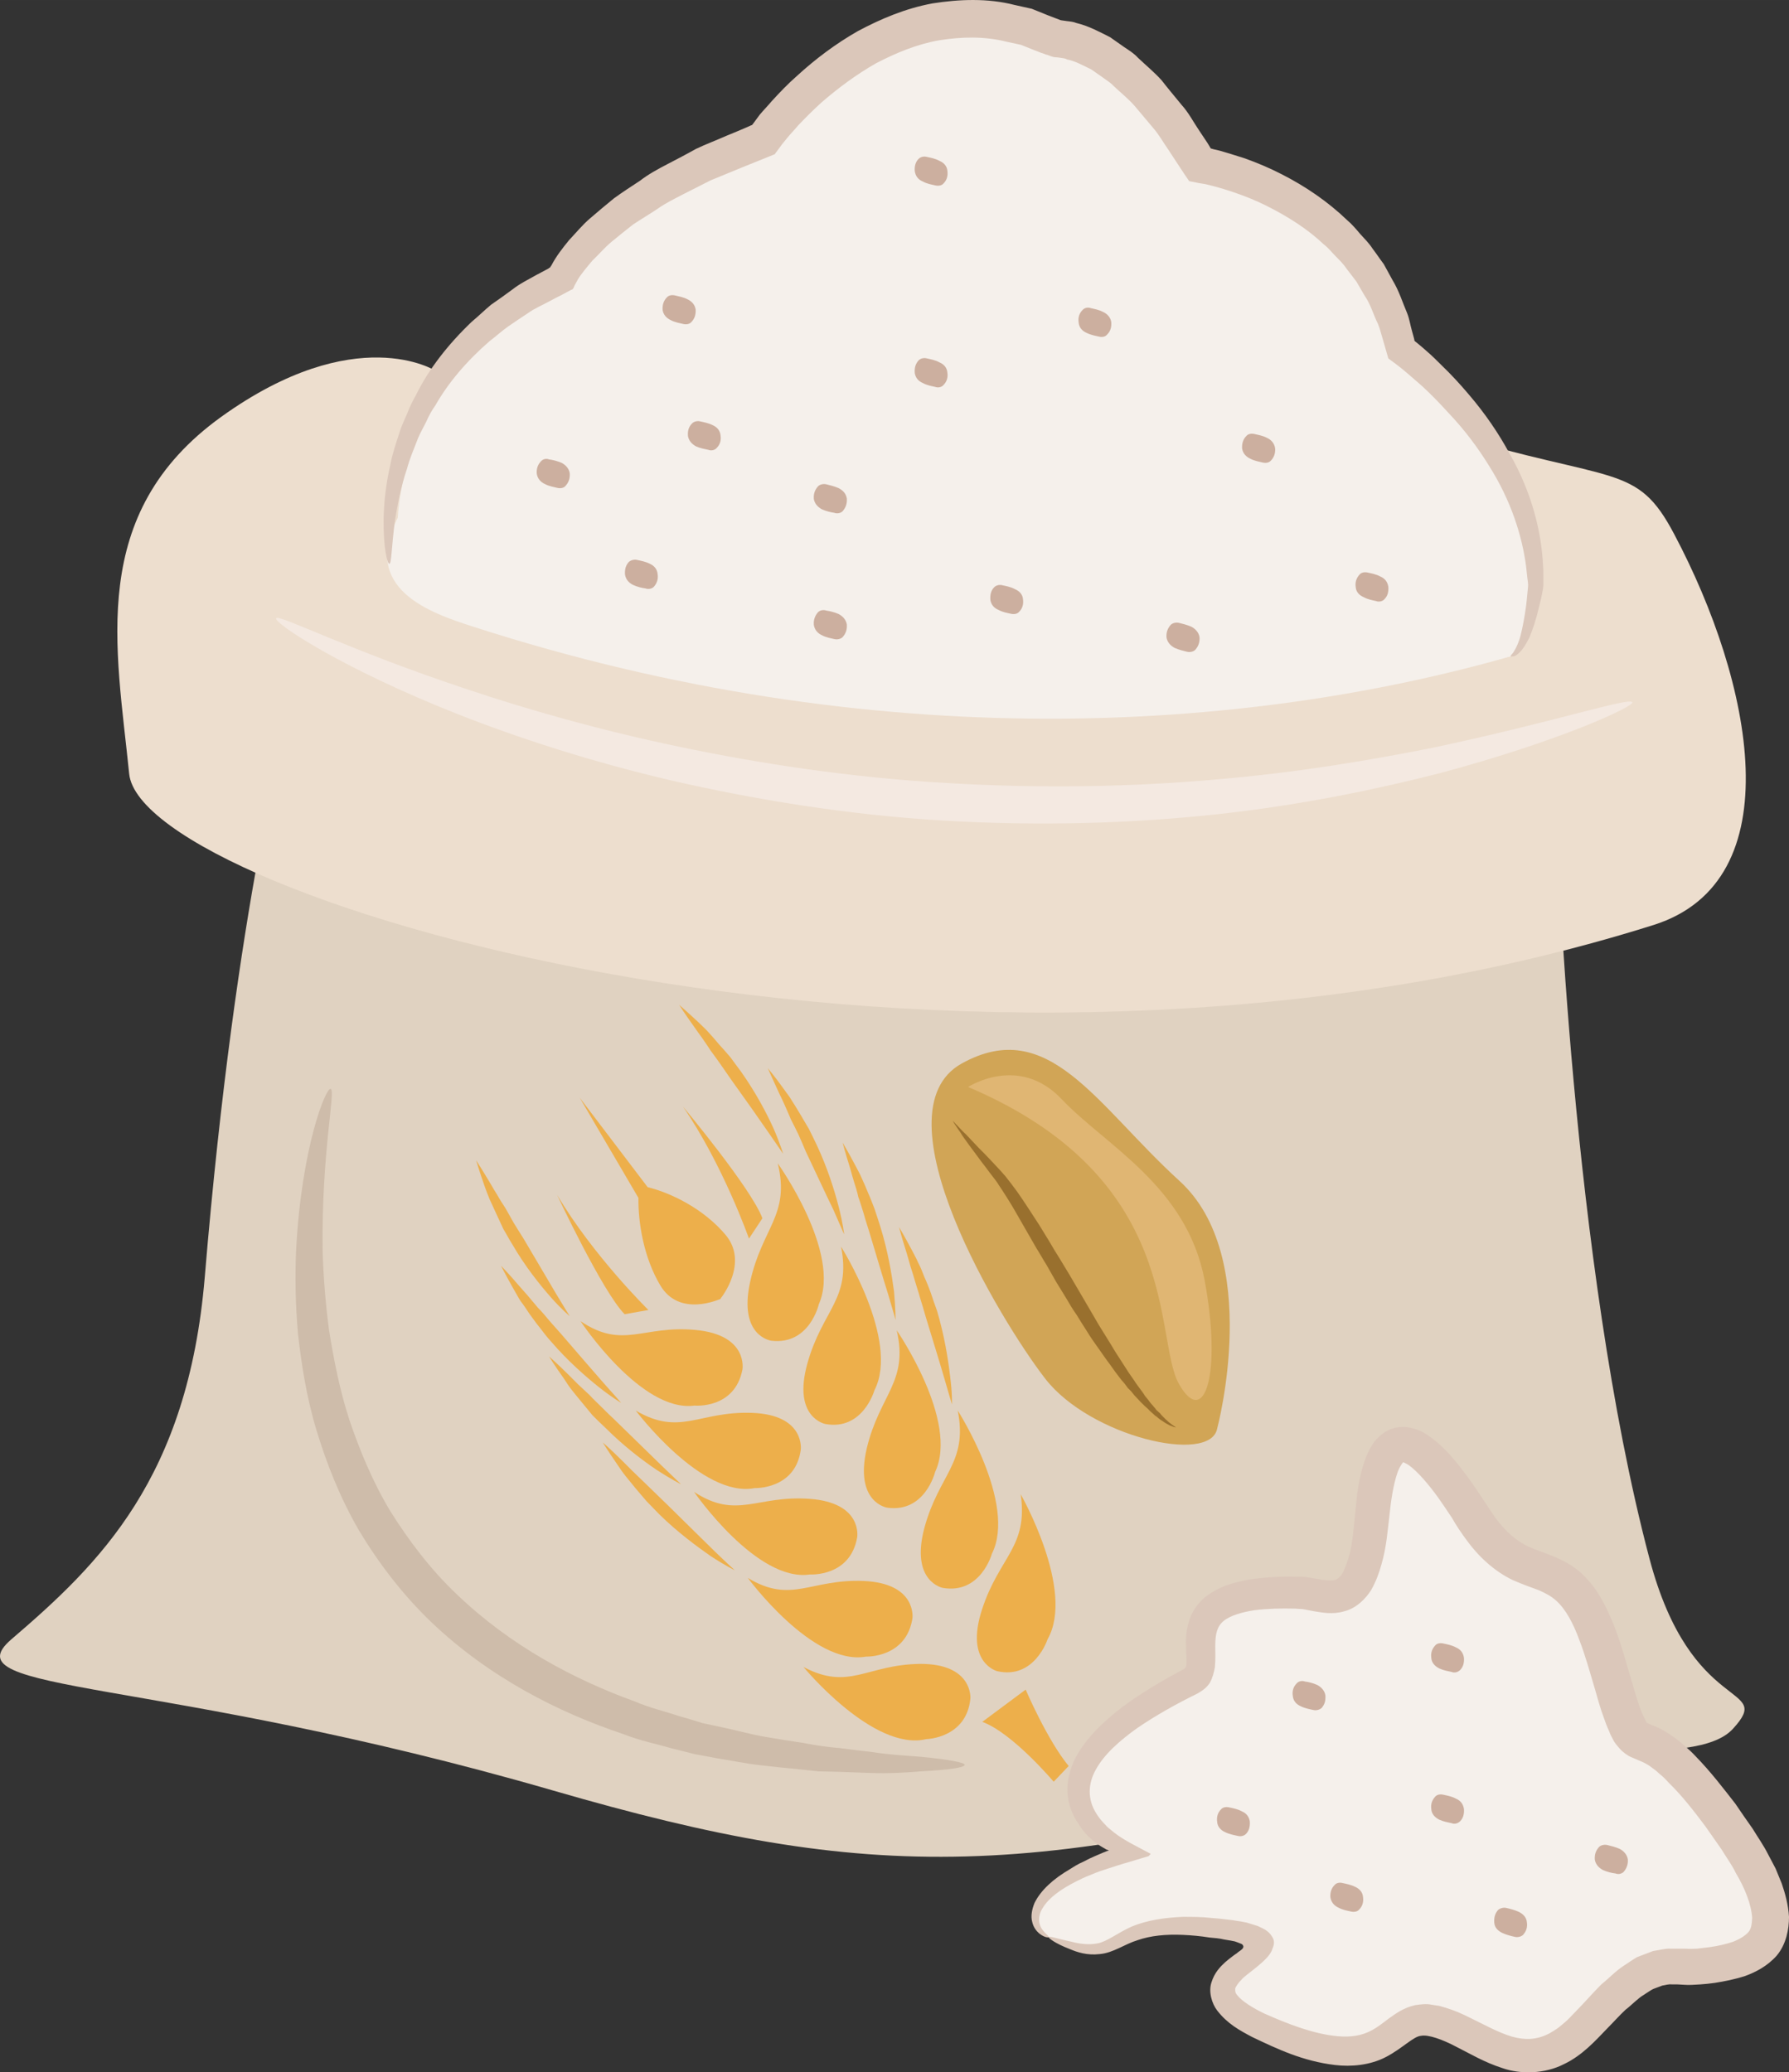 <?xml version="1.0" encoding="UTF-8" standalone="no"?>
<!-- Creator: CorelDRAW Home & Student X7 -->

<svg
   xmlns:dc="http://purl.org/dc/elements/1.1/"
   xmlns:cc="http://creativecommons.org/ns#"
   xmlns:rdf="http://www.w3.org/1999/02/22-rdf-syntax-ns#"
   xmlns:svg="http://www.w3.org/2000/svg"
   xmlns="http://www.w3.org/2000/svg"
   xmlns:sodipodi="http://sodipodi.sourceforge.net/DTD/sodipodi-0.dtd"
   xmlns:inkscape="http://www.inkscape.org/namespaces/inkscape"
   xml:space="preserve"
   width="46.616mm"
   height="53.99mm"
   version="1.1"
   style="clip-rule:evenodd;fill-rule:evenodd;image-rendering:optimizeQuality;shape-rendering:geometricPrecision;text-rendering:geometricPrecision"
   viewBox="0 0 4661.583 5398.951"
   id="svg115"
   sodipodi:docname="4176.svg"
   inkscape:version="0.92.4 (5da689c313, 2019-01-14)"><rect x="0" y="0" width="4661.583" height="5398.951" fill="#333333" stroke="none"/><sodipodi:namedview
   pagecolor="#ffffff"
   bordercolor="#666666"
   borderopacity="1"
   objecttolerance="10"
   gridtolerance="10"
   guidetolerance="10"
   inkscape:pageopacity="0"
   inkscape:pageshadow="2"
   inkscape:window-width="640"
   inkscape:window-height="480"
   id="namedview117"
   showgrid="false"
   inkscape:zoom="0.2102413"
   inkscape:cx="102.5984"
   inkscape:cy="88.972832"
   inkscape:window-x="0"
   inkscape:window-y="0"
   inkscape:window-maximized="0"
   inkscape:current-layer="svg115" />
 <defs
   id="defs4">
  <style
   type="text/css"
   id="style2">
   <![CDATA[
    .fil2 {fill:#99702E;fill-rule:nonzero}
    .fil9 {fill:#CCAF9F;fill-rule:nonzero}
    .fil10 {fill:#CEBCAA;fill-rule:nonzero}
    .fil1 {fill:#D1A556;fill-rule:nonzero}
    .fil7 {fill:#DBC7BA;fill-rule:nonzero}
    .fil4 {fill:#E0B673;fill-rule:nonzero}
    .fil0 {fill:#E0D2C1;fill-rule:nonzero}
    .fil3 {fill:#EDAF4B;fill-rule:nonzero}
    .fil5 {fill:#EDDECE;fill-rule:nonzero}
    .fil8 {fill:#F4E9E1;fill-rule:nonzero}
    .fil6 {fill:#F5F0EB;fill-rule:nonzero}
   ]]>
  </style>
 </defs>
 <g
   id="Vrstva_x0020_1"
   transform="translate(-7785.417,-11805.122)">
  <path
   class="fil0"
   d="m 11842,13963 c 0,0 37,1129 241,1901 109,416 328,325 218,445 -99,109 -500,17 -733,85 -1083,318 -1510,317 -2341,76 -1037,-300 -1578,-251 -1412,-394 230,-197 460,-419 504,-944 82,-986 219,-1459 219,-1459 z"
   id="path7"
   inkscape:connector-curvature="0"
   style="fill:#e0d2c1;fill-rule:nonzero" />
  <g
   id="_628861208">
   <path
   class="fil1"
   d="m 10957,15527 c 0,0 120,-448 -99,-646 -217,-198 -340,-431 -567,-305 -227,127 101,670 218,821 117,151 430,224 448,130 z"
   id="path9"
   inkscape:connector-curvature="0"
   style="fill:#d1a556;fill-rule:nonzero" />
   <path
   class="fil2"
   d="m 10850,15524 c -6,-1 -11,-3 -18,-6 -3,-2 -6,-3 -9,-5 l -9,-6 c -4,-2 -7,-5 -10,-7 -3,-3 -6,-5 -9,-7 -6,-6 -13,-11 -18,-17 -13,-11 -24,-23 -36,-36 l -8,-10 c -3,-3 -6,-6 -9,-9 -5,-7 -10,-14 -16,-20 -5,-7 -11,-14 -16,-21 -5,-7 -10,-14 -15,-21 -10,-13 -20,-28 -30,-42 -10,-14 -20,-28 -29,-43 -9,-14 -18,-28 -27,-43 -10,-14 -19,-29 -27,-43 l -27,-44 -25,-44 c -9,-14 -17,-29 -26,-43 l -50,-87 c -8,-14 -16,-28 -25,-42 -9,-14 -17,-27 -26,-40 l 1,1 c -9,-13 -20,-26 -30,-40 -10,-13 -20,-26 -30,-40 -10,-13 -20,-27 -30,-41 -2,-3 -5,-7 -7,-11 l -7,-10 c -5,-8 -10,-14 -14,-22 6,6 11,12 17,18 6,6 11,12 17,17 11,12 22,23 33,35 12,12 23,23 34,35 11,12 23,24 33,36 l 2,2 c 11,14 22,28 32,42 10,14 19,28 29,43 9,14 19,29 28,43 9,15 18,29 27,44 8,14 17,29 26,43 l 26,43 51,87 25,43 26,42 c 9,14 17,29 26,42 9,14 18,28 27,42 5,7 9,13 14,20 4,7 9,13 14,20 5,7 10,13 14,20 5,6 10,12 15,19 5,6 11,12 15,18 l 9,8 c 2,3 5,6 8,9 l 8,8 c 3,2 5,5 8,7 6,5 12,9 18,13 z"
   id="path11"
   inkscape:connector-curvature="0"
   style="fill:#99702e;fill-rule:nonzero" />
   <path
   class="fil3"
   d="m 10531,16447 39,-41 c -56,-68 -112,-199 -112,-199 l -113,84 c 79,29 186,156 186,156 z"
   id="path13"
   inkscape:connector-curvature="0"
   style="fill:#edaf4b;fill-rule:nonzero" />
   <path
   class="fil3"
   d="m 9772,14979 c -29,-78 -207,-291 -207,-291 105,153 172,344 172,344 z"
   id="path15"
   inkscape:connector-curvature="0"
   style="fill:#edaf4b;fill-rule:nonzero" />
   <path
   class="fil3"
   d="m 9237,14918 c 0,0 118,252 176,311 l 62,-11 c 0,0 -143,-140 -238,-300 z"
   id="path17"
   inkscape:connector-curvature="0"
   style="fill:#edaf4b;fill-rule:nonzero" />
   <path
   class="fil3"
   d="m 10314,16230 c 0,0 7,-91 -132,-90 -139,2 -184,71 -303,8 0,0 182,221 320,188 0,0 105,-2 115,-106 z"
   id="path19"
   inkscape:connector-curvature="0"
   style="fill:#edaf4b;fill-rule:nonzero" />
   <path
   class="fil3"
   d="m 10163,16021 c 0,0 12,-91 -127,-97 -139,-6 -188,61 -302,-8 0,0 169,230 308,205 0,0 105,4 121,-100 z"
   id="path21"
   inkscape:connector-curvature="0"
   style="fill:#edaf4b;fill-rule:nonzero" />
   <path
   class="fil3"
   d="m 10019,15810 c 0,0 15,-90 -124,-100 -138,-10 -189,55 -301,-18 0,0 163,236 302,215 0,0 105,7 123,-97 z"
   id="path23"
   inkscape:connector-curvature="0"
   style="fill:#edaf4b;fill-rule:nonzero" />
   <path
   class="fil3"
   d="m 9872,15582 c 0,0 12,-91 -127,-96 -139,-5 -187,62 -303,-6 0,0 172,229 310,202 0,0 106,4 120,-100 z"
   id="path25"
   inkscape:connector-curvature="0"
   style="fill:#edaf4b;fill-rule:nonzero" />
   <path
   class="fil3"
   d="m 9720,15373 c 0,0 16,-90 -122,-103 -138,-13 -189,52 -300,-23 0,0 158,239 297,220 0,0 105,10 125,-94 z"
   id="path27"
   inkscape:connector-curvature="0"
   style="fill:#edaf4b;fill-rule:nonzero" />
   <path
   class="fil3"
   d="m 10344,15999 c -45,139 40,160 40,160 97,22 131,-83 131,-83 73,-128 -70,-378 -70,-378 20,138 -56,162 -101,301 z"
   id="path29"
   inkscape:connector-curvature="0"
   style="fill:#edaf4b;fill-rule:nonzero" />
   <path
   class="fil3"
   d="m 10242,15942 c 99,17 128,-89 128,-89 66,-131 -89,-373 -89,-373 27,137 -49,165 -87,306 -37,140 48,156 48,156 z"
   id="path31"
   inkscape:connector-curvature="0"
   style="fill:#edaf4b;fill-rule:nonzero" />
   <path
   class="fil3"
   d="m 10097,15733 c 99,14 125,-93 125,-93 63,-133 -100,-369 -100,-369 31,135 -44,166 -78,307 -33,142 53,155 53,155 z"
   id="path33"
   inkscape:connector-curvature="0"
   style="fill:#edaf4b;fill-rule:nonzero" />
   <path
   class="fil3"
   d="m 9889,15358 c -39,141 47,157 47,157 98,18 128,-88 128,-88 67,-130 -87,-374 -87,-374 27,137 -49,164 -88,305 z"
   id="path35"
   inkscape:connector-curvature="0"
   style="fill:#edaf4b;fill-rule:nonzero" />
   <path
   class="fil3"
   d="m 9795,15298 c 100,12 124,-95 124,-95 60,-134 -107,-367 -107,-367 33,135 -41,167 -72,309 -31,142 55,153 55,153 z"
   id="path37"
   inkscape:connector-curvature="0"
   style="fill:#edaf4b;fill-rule:nonzero" />
   <path
   class="fil3"
   d="m 9449,14926 c -1,65 14,156 57,228 50,84 154,36 157,35 v 0 0 h 1 l -1,-1 c 2,-2 75,-94 12,-167 -57,-67 -141,-108 -202,-123 l -177,-233 z"
   id="path39"
   inkscape:connector-curvature="0"
   style="fill:#edaf4b;fill-rule:nonzero" />
   <path
   class="fil3"
   d="m 9026,14828 c 0,0 15,23 37,60 5,9 11,19 18,30 6,11 13,22 21,34 7,12 14,25 22,39 8,13 16,26 25,40 33,56 63,107 85,144 22,37 36,59 36,59 0,0 -21,-17 -50,-50 -28,-32 -66,-79 -99,-136 -9,-14 -16,-28 -24,-41 -7,-15 -13,-28 -19,-41 -6,-13 -12,-26 -17,-37 -5,-12 -9,-23 -13,-34 -14,-40 -22,-67 -22,-67 z"
   id="path41"
   inkscape:connector-curvature="0"
   style="fill:#edaf4b;fill-rule:nonzero" />
   <path
   class="fil3"
   d="m 9091,15103 c 0,0 19,19 47,52 7,8 15,17 23,26 8,10 17,20 26,31 10,10 20,22 30,34 10,11 20,23 31,35 43,50 82,95 110,127 29,32 46,52 46,52 0,0 -24,-14 -58,-41 -35,-28 -81,-68 -124,-118 -11,-12 -21,-25 -30,-37 -10,-12 -18,-24 -27,-36 -8,-12 -15,-23 -23,-33 -7,-11 -12,-21 -18,-31 -21,-37 -33,-61 -33,-61 z"
   id="path43"
   inkscape:connector-curvature="0"
   style="fill:#edaf4b;fill-rule:nonzero" />
   <path
   class="fil3"
   d="m 9216,15339 c 0,0 21,18 51,48 8,8 16,16 25,25 10,9 19,18 30,28 10,11 21,21 32,32 11,11 22,22 34,33 47,46 90,88 121,118 31,30 51,49 51,49 0,0 -26,-13 -63,-37 -37,-25 -86,-62 -133,-109 -12,-11 -24,-23 -35,-34 -10,-12 -19,-23 -28,-34 -10,-12 -18,-22 -26,-32 -8,-10 -14,-20 -20,-29 -25,-35 -39,-58 -39,-58 z"
   id="path45"
   inkscape:connector-curvature="0"
   style="fill:#edaf4b;fill-rule:nonzero" />
   <path
   class="fil3"
   d="m 9356,15563 c 0,0 21,18 52,49 7,7 16,16 25,25 9,9 19,18 29,28 10,10 21,20 32,31 11,11 23,22 35,34 47,46 89,88 120,118 31,30 51,48 51,48 0,0 -25,-12 -63,-37 -36,-25 -86,-62 -133,-108 -12,-12 -23,-24 -34,-35 -10,-12 -20,-23 -29,-34 -9,-11 -18,-22 -26,-32 -8,-10 -14,-19 -20,-28 -25,-36 -39,-59 -39,-59 z"
   id="path47"
   inkscape:connector-curvature="0"
   style="fill:#edaf4b;fill-rule:nonzero" />
   <path
   class="fil3"
   d="m 9981,14782 c 0,0 14,23 34,61 5,10 11,20 16,32 5,11 11,24 16,37 6,13 11,27 17,42 5,15 10,30 15,46 20,64 30,125 36,170 4,45 4,74 4,74 0,0 -7,-26 -20,-69 -13,-41 -30,-99 -49,-162 -5,-16 -10,-31 -14,-46 -5,-15 -9,-30 -14,-43 -3,-14 -7,-27 -11,-39 -4,-13 -7,-24 -10,-35 -13,-41 -20,-68 -20,-68 z"
   id="path49"
   inkscape:connector-curvature="0"
   style="fill:#edaf4b;fill-rule:nonzero" />
   <path
   class="fil3"
   d="m 10128,15002 c 0,0 14,23 34,61 5,10 11,20 16,32 6,11 11,24 16,37 6,13 12,28 17,42 5,15 10,30 16,46 19,64 29,126 34,170 6,45 5,74 5,74 0,0 -8,-26 -20,-68 -12,-42 -30,-99 -49,-162 -5,-17 -9,-32 -14,-47 -4,-15 -9,-29 -13,-43 -4,-14 -8,-27 -12,-39 -3,-12 -7,-24 -10,-35 -13,-41 -20,-68 -20,-68 z"
   id="path51"
   inkscape:connector-curvature="0"
   style="fill:#edaf4b;fill-rule:nonzero" />
   <path
   class="fil3"
   d="m 9786,14588 c 0,0 18,21 43,56 6,9 14,18 20,29 7,11 14,22 21,34 8,13 15,26 23,39 7,14 14,28 21,43 28,60 46,118 57,161 11,43 14,71 14,71 0,0 -11,-25 -28,-64 -19,-39 -44,-93 -72,-152 -6,-15 -13,-30 -19,-44 -7,-14 -13,-27 -20,-40 -5,-13 -11,-25 -16,-37 -5,-11 -10,-22 -15,-32 -18,-39 -29,-64 -29,-64 z"
   id="path53"
   inkscape:connector-curvature="0"
   style="fill:#edaf4b;fill-rule:nonzero" />
   <path
   class="fil3"
   d="m 9555,14423 c 0,0 20,17 52,47 8,8 17,16 25,25 9,10 18,20 27,31 10,11 20,22 30,34 9,12 18,25 28,38 38,54 66,107 84,147 17,39 25,66 25,66 0,0 -15,-22 -40,-58 -24,-35 -58,-83 -96,-136 -9,-13 -18,-26 -27,-39 -9,-13 -18,-25 -26,-36 -8,-12 -15,-23 -23,-34 -7,-10 -14,-19 -20,-28 -25,-35 -39,-57 -39,-57 z"
   id="path55"
   inkscape:connector-curvature="0"
   style="fill:#edaf4b;fill-rule:nonzero" />
   <path
   class="fil4"
   d="m 10308,14637 c 0,0 133,-87 245,33 113,119 324,225 371,469 46,245 0,390 -67,271 -66,-119 13,-535 -549,-773 z"
   id="path57"
   inkscape:connector-curvature="0"
   style="fill:#e0b673;fill-rule:nonzero" />
  </g>
  <path
   class="fil5"
   d="m 8920,12771 c 0,0 -207,-132 -558,120 -350,252 -273,602 -240,930 33,328 2166,963 3972,394 364,-115 258,-633 54,-1018 -98,-186 -153,-131 -591,-262 z"
   id="path60"
   inkscape:connector-curvature="0"
   style="fill:#eddece;fill-rule:nonzero" />
  <path
   class="fil6"
   d="m 8822,13154 c 0,0 11,-416 427,-624 0,0 76,-197 525,-361 0,0 328,-471 766,-263 0,0 175,-11 372,329 0,0 438,65 525,481 0,0 350,252 350,613 0,0 -18,172 -65,186 -690,197 -1653,262 -2703,-77 -112,-36 -295,-98 -197,-284 z"
   id="path62"
   inkscape:connector-curvature="0"
   style="fill:#f5f0eb;fill-rule:nonzero" />
  <path
   class="fil7"
   d="m 11722,13515 c -1,-3 4,-5 9,-14 5,-8 12,-22 17,-42 5,-20 10,-46 14,-76 2,-15 3,-32 5,-49 1,-7 -1,-15 -2,-25 -1,-9 -2,-18 -3,-28 -10,-77 -38,-170 -97,-263 -29,-47 -64,-94 -107,-139 -21,-23 -43,-46 -67,-68 -13,-11 -25,-22 -38,-33 -13,-11 -21,-18 -50,-39 -5,-17 -10,-35 -15,-52 -4,-13 -7,-26 -12,-38 -12,-24 -19,-51 -35,-74 -7,-12 -14,-24 -21,-36 -8,-11 -17,-22 -26,-34 -7,-11 -18,-22 -28,-32 -10,-10 -19,-22 -31,-31 -42,-40 -94,-73 -150,-101 -28,-14 -58,-26 -88,-36 -15,-5 -31,-10 -46,-14 -8,-2 -16,-4 -24,-6 l -6,-1 -12,-2 -25,-5 c -18,-26 -35,-53 -53,-80 -14,-20 -26,-42 -42,-60 -16,-19 -32,-38 -48,-57 -17,-19 -36,-34 -54,-51 -8,-9 -19,-15 -28,-22 l -30,-21 c -21,-10 -42,-22 -63,-26 -5,-3 -10,-3 -15,-4 l -7,-1 c -6,-1 -11,0 -19,-3 l -11,-4 c -5,-1 -4,-1 -6,-2 l -9,-3 -18,-7 -35,-14 -37,-8 c -59,-15 -119,-13 -176,-4 -58,10 -113,33 -165,60 -51,29 -98,64 -142,102 -21,19 -42,40 -61,60 -9,11 -19,21 -28,32 l -13,16 -20,27 c -57,23 -112,45 -167,68 -24,12 -47,24 -71,36 -23,12 -46,23 -67,38 -21,14 -43,27 -64,41 -19,15 -38,30 -56,45 -18,15 -33,33 -50,49 -14,17 -29,34 -39,51 -1,2 0,1 -2,4 l -5,9 -3,7 -2,3 c -1,1 -2,2 -4,2 l -26,14 c -10,5 -20,10 -29,15 -20,11 -40,19 -58,32 -18,12 -35,23 -52,35 -17,12 -32,26 -48,38 -60,52 -108,109 -141,167 -10,14 -18,29 -24,43 -7,14 -15,28 -21,42 -11,28 -22,54 -29,80 -17,50 -25,96 -31,132 -10,74 -9,115 -15,116 -5,1 -16,-40 -15,-118 1,-39 5,-87 18,-142 5,-28 15,-56 25,-87 5,-15 12,-30 19,-46 6,-16 14,-32 23,-48 32,-65 82,-130 145,-190 17,-14 33,-30 50,-44 19,-13 37,-26 56,-40 19,-15 40,-25 61,-37 11,-6 21,-11 32,-17 l 4,-3 h 1 v -1 c 1,0 1,-1 1,-1 0,0 1,-1 0,0 -1,1 1,-2 2,-3 13,-25 29,-45 46,-66 18,-19 35,-40 55,-57 21,-18 41,-35 62,-52 22,-16 45,-31 68,-46 22,-17 46,-30 71,-43 25,-13 50,-26 75,-40 25,-12 52,-22 79,-34 22,-9 44,-18 66,-28 1,0 1,0 1,0 l 6,-8 14,-19 c 10,-12 21,-23 31,-35 21,-23 43,-46 67,-67 47,-43 100,-83 158,-116 60,-32 124,-59 194,-72 70,-11 144,-14 214,4 l 45,10 42,17 34,13 c -2,-1 1,0 1,0 l 14,2 c 9,1 18,2 25,5 33,8 60,23 88,37 l 37,26 c 12,8 25,16 35,27 21,20 43,38 62,59 17,22 35,43 52,64 19,21 31,45 46,67 l 22,33 9,15 -1,-1 h 1 l 7,2 c 9,2 18,4 27,7 18,5 35,11 52,16 34,12 67,26 98,42 63,32 121,72 170,119 13,11 24,24 35,37 11,12 23,24 32,38 10,13 19,27 29,40 8,14 15,28 23,42 17,28 26,58 38,86 6,15 8,30 12,44 l 6,22 c 1,5 1,4 1,5 v 1 c 0,0 20,16 32,27 14,12 26,24 39,37 25,24 48,49 70,75 43,50 79,103 107,155 59,103 83,206 87,290 1,10 1,21 1,31 0,5 0,9 0,14 0,3 0,5 0,8 l -1,9 c -3,18 -7,35 -11,50 -7,31 -16,57 -25,78 -10,20 -20,35 -31,43 -4,4 -9,5 -12,5 -4,1 -5,1 -5,0 z"
   id="path64"
   inkscape:connector-curvature="0"
   style="fill:#dbc7ba;fill-rule:nonzero" />
  <path
   class="fil8"
   d="m 12039,13635 c 4,10 -182,99 -504,185 -161,41 -355,82 -574,106 -219,24 -462,32 -716,17 -254,-15 -493,-55 -708,-104 -214,-50 -403,-112 -558,-173 -309,-122 -481,-239 -474,-250 6,-12 187,82 498,185 155,52 343,106 554,150 211,44 446,80 694,94 249,15 486,10 701,-9 215,-18 407,-51 568,-83 320,-68 514,-133 519,-118 z"
   id="path66"
   inkscape:connector-curvature="0"
   style="fill:#f4e9e1;fill-rule:nonzero" />
  <path
   class="fil9"
   d="m 9249,13011 c 11,6 19,15 21,27 1,14 -3,24 -11,33 -5,6 -14,7 -22,5 -8,-2 -21,-4 -32,-10 -11,-5 -19,-14 -21,-27 -1,-13 3,-24 11,-32 5,-6 14,-8 21,-5 9,1 21,4 33,9 z"
   id="path68"
   inkscape:connector-curvature="0"
   style="fill:#ccaf9f;fill-rule:nonzero" />
  <path
   class="fil9"
   d="m 9479,13274 c 11,5 19,14 20,27 2,13 -2,24 -10,33 -5,5 -14,7 -22,4 -9,-1 -21,-4 -32,-9 -12,-6 -19,-15 -21,-27 -1,-14 2,-24 10,-33 6,-5 15,-7 22,-5 9,2 21,4 33,10 z"
   id="path70"
   inkscape:connector-curvature="0"
   style="fill:#ccaf9f;fill-rule:nonzero" />
  <path
   class="fil9"
   d="m 9643,12913 c 11,5 19,14 20,27 2,13 -2,24 -10,32 -5,6 -14,8 -22,5 -9,-2 -21,-4 -32,-9 -11,-6 -19,-15 -21,-27 -1,-14 2,-24 11,-33 5,-5 14,-7 21,-5 9,2 21,4 33,10 z"
   id="path72"
   inkscape:connector-curvature="0"
   style="fill:#ccaf9f;fill-rule:nonzero" />
  <path
   class="fil9"
   d="m 9577,12585 c 11,5 19,14 21,26 1,14 -3,25 -11,33 -5,6 -14,7 -22,5 -8,-2 -21,-4 -32,-10 -11,-5 -19,-14 -21,-26 -1,-14 3,-25 11,-33 5,-6 14,-7 22,-5 8,2 21,4 32,10 z"
   id="path74"
   inkscape:connector-curvature="0"
   style="fill:#ccaf9f;fill-rule:nonzero" />
  <path
   class="fil9"
   d="m 9971,13077 c 11,6 19,14 21,27 1,13 -3,24 -11,33 -5,5 -14,7 -22,4 -8,-1 -21,-4 -32,-9 -11,-6 -19,-15 -21,-27 -1,-14 3,-24 11,-33 5,-5 14,-7 22,-5 8,2 21,5 32,10 z"
   id="path76"
   inkscape:connector-curvature="0"
   style="fill:#ccaf9f;fill-rule:nonzero" />
  <path
   class="fil9"
   d="m 9971,13405 c 11,6 19,15 21,27 1,14 -3,24 -11,33 -5,5 -14,7 -22,5 -8,-2 -21,-4 -32,-10 -11,-5 -19,-14 -21,-27 -1,-13 3,-24 11,-33 5,-5 14,-7 22,-4 8,1 21,4 32,9 z"
   id="path78"
   inkscape:connector-curvature="0"
   style="fill:#ccaf9f;fill-rule:nonzero" />
  <path
   class="fil9"
   d="m 10430,13340 c 12,5 20,14 21,26 2,14 -2,25 -10,33 -5,6 -14,7 -22,5 -9,-2 -21,-4 -32,-10 -12,-5 -19,-14 -21,-26 -1,-14 2,-25 10,-33 6,-6 15,-7 22,-5 9,2 21,4 32,10 z"
   id="path80"
   inkscape:connector-curvature="0"
   style="fill:#ccaf9f;fill-rule:nonzero" />
  <path
   class="fil9"
   d="m 10233,12749 c 12,5 20,14 21,27 2,13 -2,24 -10,32 -5,6 -14,8 -22,5 -9,-2 -21,-4 -32,-10 -12,-5 -19,-14 -21,-26 -1,-14 2,-24 10,-33 6,-6 15,-7 22,-5 9,2 21,4 32,10 z"
   id="path82"
   inkscape:connector-curvature="0"
   style="fill:#ccaf9f;fill-rule:nonzero" />
  <path
   class="fil9"
   d="m 10233,12224 c 12,5 20,14 21,26 2,14 -2,25 -10,33 -5,6 -14,7 -22,5 -9,-2 -21,-4 -32,-10 -12,-5 -19,-14 -21,-27 -1,-13 2,-24 10,-32 6,-6 15,-7 22,-5 9,2 21,4 32,10 z"
   id="path84"
   inkscape:connector-curvature="0"
   style="fill:#ccaf9f;fill-rule:nonzero" />
  <path
   class="fil9"
   d="m 10660,12618 c 11,5 19,14 21,26 1,14 -2,24 -11,33 -5,6 -14,7 -21,5 -9,-2 -21,-4 -33,-10 -11,-5 -19,-14 -20,-27 -2,-13 2,-24 10,-32 5,-6 14,-8 22,-5 9,2 21,4 32,10 z"
   id="path86"
   inkscape:connector-curvature="0"
   style="fill:#ccaf9f;fill-rule:nonzero" />
  <path
   class="fil9"
   d="m 11087,12946 c 11,5 19,14 21,27 1,13 -3,24 -11,32 -5,6 -14,7 -22,5 -8,-2 -21,-4 -32,-10 -11,-5 -19,-14 -21,-26 -1,-14 3,-25 11,-33 5,-6 14,-7 22,-5 8,2 21,4 32,10 z"
   id="path88"
   inkscape:connector-curvature="0"
   style="fill:#ccaf9f;fill-rule:nonzero" />
  <path
   class="fil9"
   d="m 10890,13438 c 11,6 19,15 21,27 1,13 -3,24 -11,33 -5,5 -14,7 -22,5 -8,-2 -21,-5 -32,-10 -11,-6 -19,-15 -21,-27 -1,-14 3,-24 11,-33 5,-5 14,-7 22,-5 8,2 21,5 32,10 z"
   id="path90"
   inkscape:connector-curvature="0"
   style="fill:#ccaf9f;fill-rule:nonzero" />
  <path
   class="fil9"
   d="m 11382,13307 c 12,5 19,14 21,27 1,13 -2,24 -10,32 -5,6 -15,8 -22,5 -9,-2 -21,-4 -32,-10 -12,-5 -20,-14 -21,-26 -2,-14 2,-24 10,-33 5,-6 14,-7 22,-5 9,2 21,4 32,10 z"
   id="path92"
   inkscape:connector-curvature="0"
   style="fill:#ccaf9f;fill-rule:nonzero" />
  <path
   class="fil10"
   d="m 10299,16403 c 0,7 -40,13 -114,17 -37,3 -83,6 -135,4 -27,-1 -55,-2 -85,-3 -15,0 -30,-1 -46,-1 -16,-2 -32,-3 -48,-5 -33,-3 -68,-7 -104,-11 -37,-4 -74,-12 -113,-18 -19,-4 -39,-7 -59,-11 -19,-5 -39,-10 -60,-15 -40,-12 -83,-20 -125,-37 -168,-56 -349,-147 -501,-292 -76,-73 -138,-155 -189,-240 -49,-85 -84,-174 -110,-260 -26,-86 -39,-171 -48,-250 -7,-79 -8,-152 -5,-219 14,-269 78,-425 90,-420 14,3 -24,162 -21,421 2,64 7,134 17,209 12,74 27,153 53,233 27,79 60,160 107,238 48,76 104,151 174,217 139,133 305,221 463,278 39,17 80,26 118,39 19,5 38,11 57,17 19,4 38,8 56,12 37,8 73,18 108,24 34,6 68,11 100,16 16,3 32,6 47,8 15,2 30,4 45,5 29,4 56,7 82,10 51,8 96,10 132,13 73,7 114,15 114,21 z"
   id="path94"
   inkscape:connector-curvature="0"
   style="fill:#cebcaa;fill-rule:nonzero" />
  <path
   class="fil6"
   d="m 10518,16852 c -69,-31 -55,-142 208,-219 0,0 -383,-175 164,-449 82,-41 -103,-241 284,-229 68,2 165,76 186,-197 22,-274 121,-230 263,0 142,229 252,33 350,383 99,350 44,54 296,394 251,339 87,378 -55,393 -79,9 -120,-43 -285,143 -164,186 -273,33 -404,0 -132,-33 -99,175 -438,22 -339,-154 208,-219 -120,-263 -329,-44 -230,120 -449,22 z"
   id="path96"
   inkscape:connector-curvature="0"
   style="fill:#f5f0eb;fill-rule:nonzero" />
  <path
   class="fil7"
   d="m 10518,16852 c 1,-4 22,4 60,12 19,5 44,9 68,4 25,-5 51,-27 89,-44 39,-16 84,-23 133,-25 24,0 49,0 75,3 13,1 26,2 40,4 7,1 12,1 22,3 9,1 19,3 29,5 9,3 20,6 29,9 8,4 18,8 24,13 7,5 12,12 16,20 4,10 1,19 -2,26 -7,29 -70,67 -80,80 -9,9 -16,19 -17,24 0,6 -1,10 6,18 13,16 41,33 70,47 59,26 126,53 191,59 33,3 63,-1 90,-16 13,-7 26,-17 43,-30 17,-12 38,-28 69,-35 14,-2 30,-4 43,-1 6,1 14,2 20,3 l 17,5 c 23,7 43,16 63,26 39,19 75,39 109,49 35,10 65,8 95,-7 8,-4 15,-9 23,-14 7,-5 15,-12 22,-18 7,-6 14,-14 21,-21 l 23,-24 c 16,-17 32,-35 49,-52 20,-16 36,-34 59,-49 11,-7 22,-15 34,-22 14,-5 28,-11 42,-16 15,-2 32,-7 45,-6 h 21 18 c 13,1 20,0 30,0 10,-1 22,-3 33,-4 22,-3 43,-8 61,-14 18,-7 32,-16 40,-25 8,-9 9,-21 10,-37 -2,-35 -19,-78 -43,-118 -10,-21 -25,-41 -37,-61 -14,-20 -28,-40 -42,-60 -30,-40 -61,-80 -95,-113 -8,-9 -16,-17 -25,-24 -8,-8 -17,-14 -25,-20 -9,-6 -17,-10 -27,-14 -6,-3 -10,-4 -21,-9 -8,-3 -22,-13 -29,-21 -7,-8 -15,-17 -18,-24 -4,-7 -8,-15 -10,-21 -6,-13 -11,-26 -15,-38 -9,-24 -15,-47 -22,-71 -14,-47 -26,-91 -42,-132 -15,-41 -35,-79 -60,-101 -12,-11 -27,-19 -45,-27 -19,-7 -42,-15 -67,-26 -49,-23 -91,-63 -120,-103 -15,-20 -29,-41 -39,-59 -12,-18 -24,-36 -36,-53 -24,-33 -52,-67 -77,-85 -6,-4 -12,-6 -13,-7 0,0 -1,0 -2,0 2,-2 -8,9 -14,26 -11,32 -17,72 -21,111 -5,42 -8,85 -21,129 -6,22 -14,44 -27,67 -14,22 -38,47 -70,55 -31,9 -58,3 -78,0 l -26,-5 c -4,-1 -7,-1 -10,-1 l -14,-1 c -36,-1 -72,0 -105,4 -33,5 -64,14 -81,28 -17,14 -22,33 -22,66 0,16 1,33 -1,55 -2,11 -6,28 -13,40 -8,13 -20,21 -32,28 -59,29 -110,58 -157,90 -45,32 -86,68 -108,108 -22,39 -21,79 0,113 5,8 11,17 18,24 3,4 7,7 10,11 5,5 13,11 19,16 26,21 65,39 96,56 -3,2 -3,4 -6,6 l -17,5 c -11,3 -22,7 -33,10 -22,6 -42,13 -61,19 -22,7 -31,11 -43,16 -13,5 -23,10 -33,15 -42,21 -73,44 -88,69 -16,24 -10,47 -1,58 9,12 17,16 16,19 0,1 -10,2 -25,-10 -7,-6 -15,-16 -18,-30 -4,-14 -1,-32 6,-49 16,-33 49,-63 92,-88 11,-7 22,-14 34,-19 11,-6 26,-13 31,-15 7,-3 14,-6 21,-9 l 10,-4 6,-2 c -1,0 -4,-2 -6,-2 -10,-6 -20,-11 -28,-18 -3,-2 -4,-3 -7,-5 -5,-4 -9,-9 -14,-13 -9,-9 -17,-19 -24,-31 -16,-22 -27,-50 -29,-81 -2,-31 7,-63 20,-90 29,-54 74,-96 122,-133 49,-37 106,-70 162,-100 4,-3 5,-4 6,-12 1,-11 -1,-28 -1,-46 -1,-19 0,-41 7,-64 6,-23 21,-46 39,-62 39,-32 81,-42 120,-49 41,-6 80,-8 120,-7 h 15 c 6,0 13,1 19,2 l 30,5 c 18,3 31,4 38,1 7,-2 13,-7 20,-18 6,-12 12,-28 17,-45 9,-34 12,-73 16,-114 4,-43 8,-87 25,-135 4,-12 10,-25 18,-38 7,-12 22,-29 41,-39 18,-9 40,-12 60,-7 21,4 34,12 46,20 46,32 74,70 102,107 27,36 53,80 75,110 24,32 51,57 85,73 18,8 38,14 62,24 25,10 52,24 74,44 45,41 67,91 86,137 19,48 31,96 45,141 6,22 13,45 20,66 7,21 18,43 21,47 2,1 -1,-1 3,1 1,1 9,4 14,6 15,6 30,14 43,23 13,9 26,18 36,28 11,9 22,19 31,29 39,40 71,82 103,123 15,22 30,44 45,65 14,23 29,44 41,68 l 19,36 c 5,13 11,26 16,39 9,26 17,55 19,87 0,32 -7,71 -32,101 -25,28 -55,43 -82,53 -28,9 -54,14 -79,18 -13,2 -25,3 -38,4 -15,1 -31,2 -42,1 l -18,-1 h -14 c -10,-1 -17,2 -25,3 l -24,9 c -8,4 -16,10 -24,15 -17,10 -32,27 -48,39 -16,15 -31,32 -46,47 -31,32 -66,72 -115,95 -49,25 -112,27 -160,10 -47,-15 -85,-38 -121,-56 -34,-18 -72,-32 -91,-28 -19,1 -49,33 -91,55 -42,22 -92,26 -133,21 -84,-10 -151,-42 -216,-73 -32,-17 -64,-34 -91,-69 -14,-18 -23,-49 -15,-73 8,-26 23,-41 36,-53 14,-12 28,-22 30,-23 4,-4 10,-7 14,-11 2,-2 4,-5 3,-8 -1,-3 -3,-5 -6,-6 -5,-2 -10,-4 -16,-6 l -10,-2 -18,-3 c -12,-3 -25,-4 -37,-5 -25,-4 -48,-6 -70,-7 -45,-2 -85,2 -119,14 -33,10 -63,33 -98,36 -33,4 -59,-5 -78,-13 -39,-15 -56,-29 -55,-31 z"
   id="path98"
   inkscape:connector-curvature="0"
   style="fill:#dbc7ba;fill-rule:nonzero" />
  <path
   class="fil9"
   d="m 11218,16195 c 11,6 19,15 21,27 1,14 -2,24 -10,33 -6,5 -15,7 -22,5 -9,-2 -21,-4 -33,-10 -11,-5 -19,-14 -20,-27 -2,-13 2,-24 10,-32 5,-6 14,-8 22,-5 9,1 21,4 32,9 z"
   id="path100"
   inkscape:connector-curvature="0"
   style="fill:#ccaf9f;fill-rule:nonzero" />
  <path
   class="fil9"
   d="m 11743,16786 c 12,6 20,15 21,27 2,14 -2,24 -10,33 -5,5 -15,7 -22,5 -9,-2 -21,-5 -32,-10 -12,-6 -20,-14 -21,-27 -1,-13 2,-24 10,-33 6,-5 15,-7 22,-5 9,2 21,5 32,10 z"
   id="path102"
   inkscape:connector-curvature="0"
   style="fill:#ccaf9f;fill-rule:nonzero" />
  <path
   class="fil9"
   d="m 11579,16097 c 12,5 19,14 21,27 1,13 -2,24 -10,32 -6,6 -15,8 -22,5 -9,-2 -21,-4 -32,-9 -12,-6 -20,-15 -21,-27 -2,-14 2,-24 10,-33 5,-6 14,-7 22,-5 9,2 21,4 32,10 z"
   id="path104"
   inkscape:connector-curvature="0"
   style="fill:#ccaf9f;fill-rule:nonzero" />
  <path
   class="fil9"
   d="m 11021,16524 c 12,5 19,14 21,26 1,14 -2,25 -10,33 -6,6 -15,7 -22,5 -9,-2 -21,-4 -33,-10 -11,-5 -19,-14 -20,-26 -2,-14 2,-25 10,-33 5,-6 14,-7 22,-5 9,2 21,4 32,10 z"
   id="path106"
   inkscape:connector-curvature="0"
   style="fill:#ccaf9f;fill-rule:nonzero" />
  <path
   class="fil9"
   d="m 11317,16721 c 11,5 19,14 20,26 2,14 -2,25 -10,33 -5,6 -14,7 -22,5 -9,-2 -21,-4 -32,-10 -11,-5 -19,-14 -21,-27 -1,-13 3,-24 11,-32 5,-6 14,-7 21,-5 9,2 21,4 33,10 z"
   id="path108"
   inkscape:connector-curvature="0"
   style="fill:#ccaf9f;fill-rule:nonzero" />
  <path
   class="fil9"
   d="m 11579,16491 c 12,5 19,14 21,27 1,13 -2,24 -10,32 -6,6 -15,8 -22,5 -9,-2 -21,-4 -32,-9 -12,-6 -20,-15 -21,-27 -2,-14 2,-24 10,-33 5,-6 14,-7 22,-5 9,2 21,4 32,10 z"
   id="path110"
   inkscape:connector-curvature="0"
   style="fill:#ccaf9f;fill-rule:nonzero" />
  <path
   class="fil9"
   d="m 12006,16622 c 11,6 19,15 21,27 1,13 -3,24 -11,33 -5,5 -14,7 -21,4 -9,-1 -22,-4 -33,-9 -11,-6 -19,-15 -21,-27 -1,-14 3,-24 11,-33 5,-5 14,-7 22,-5 8,2 21,5 32,10 z"
   id="path112"
   inkscape:connector-curvature="0"
   style="fill:#ccaf9f;fill-rule:nonzero" />
 </g>
</svg>